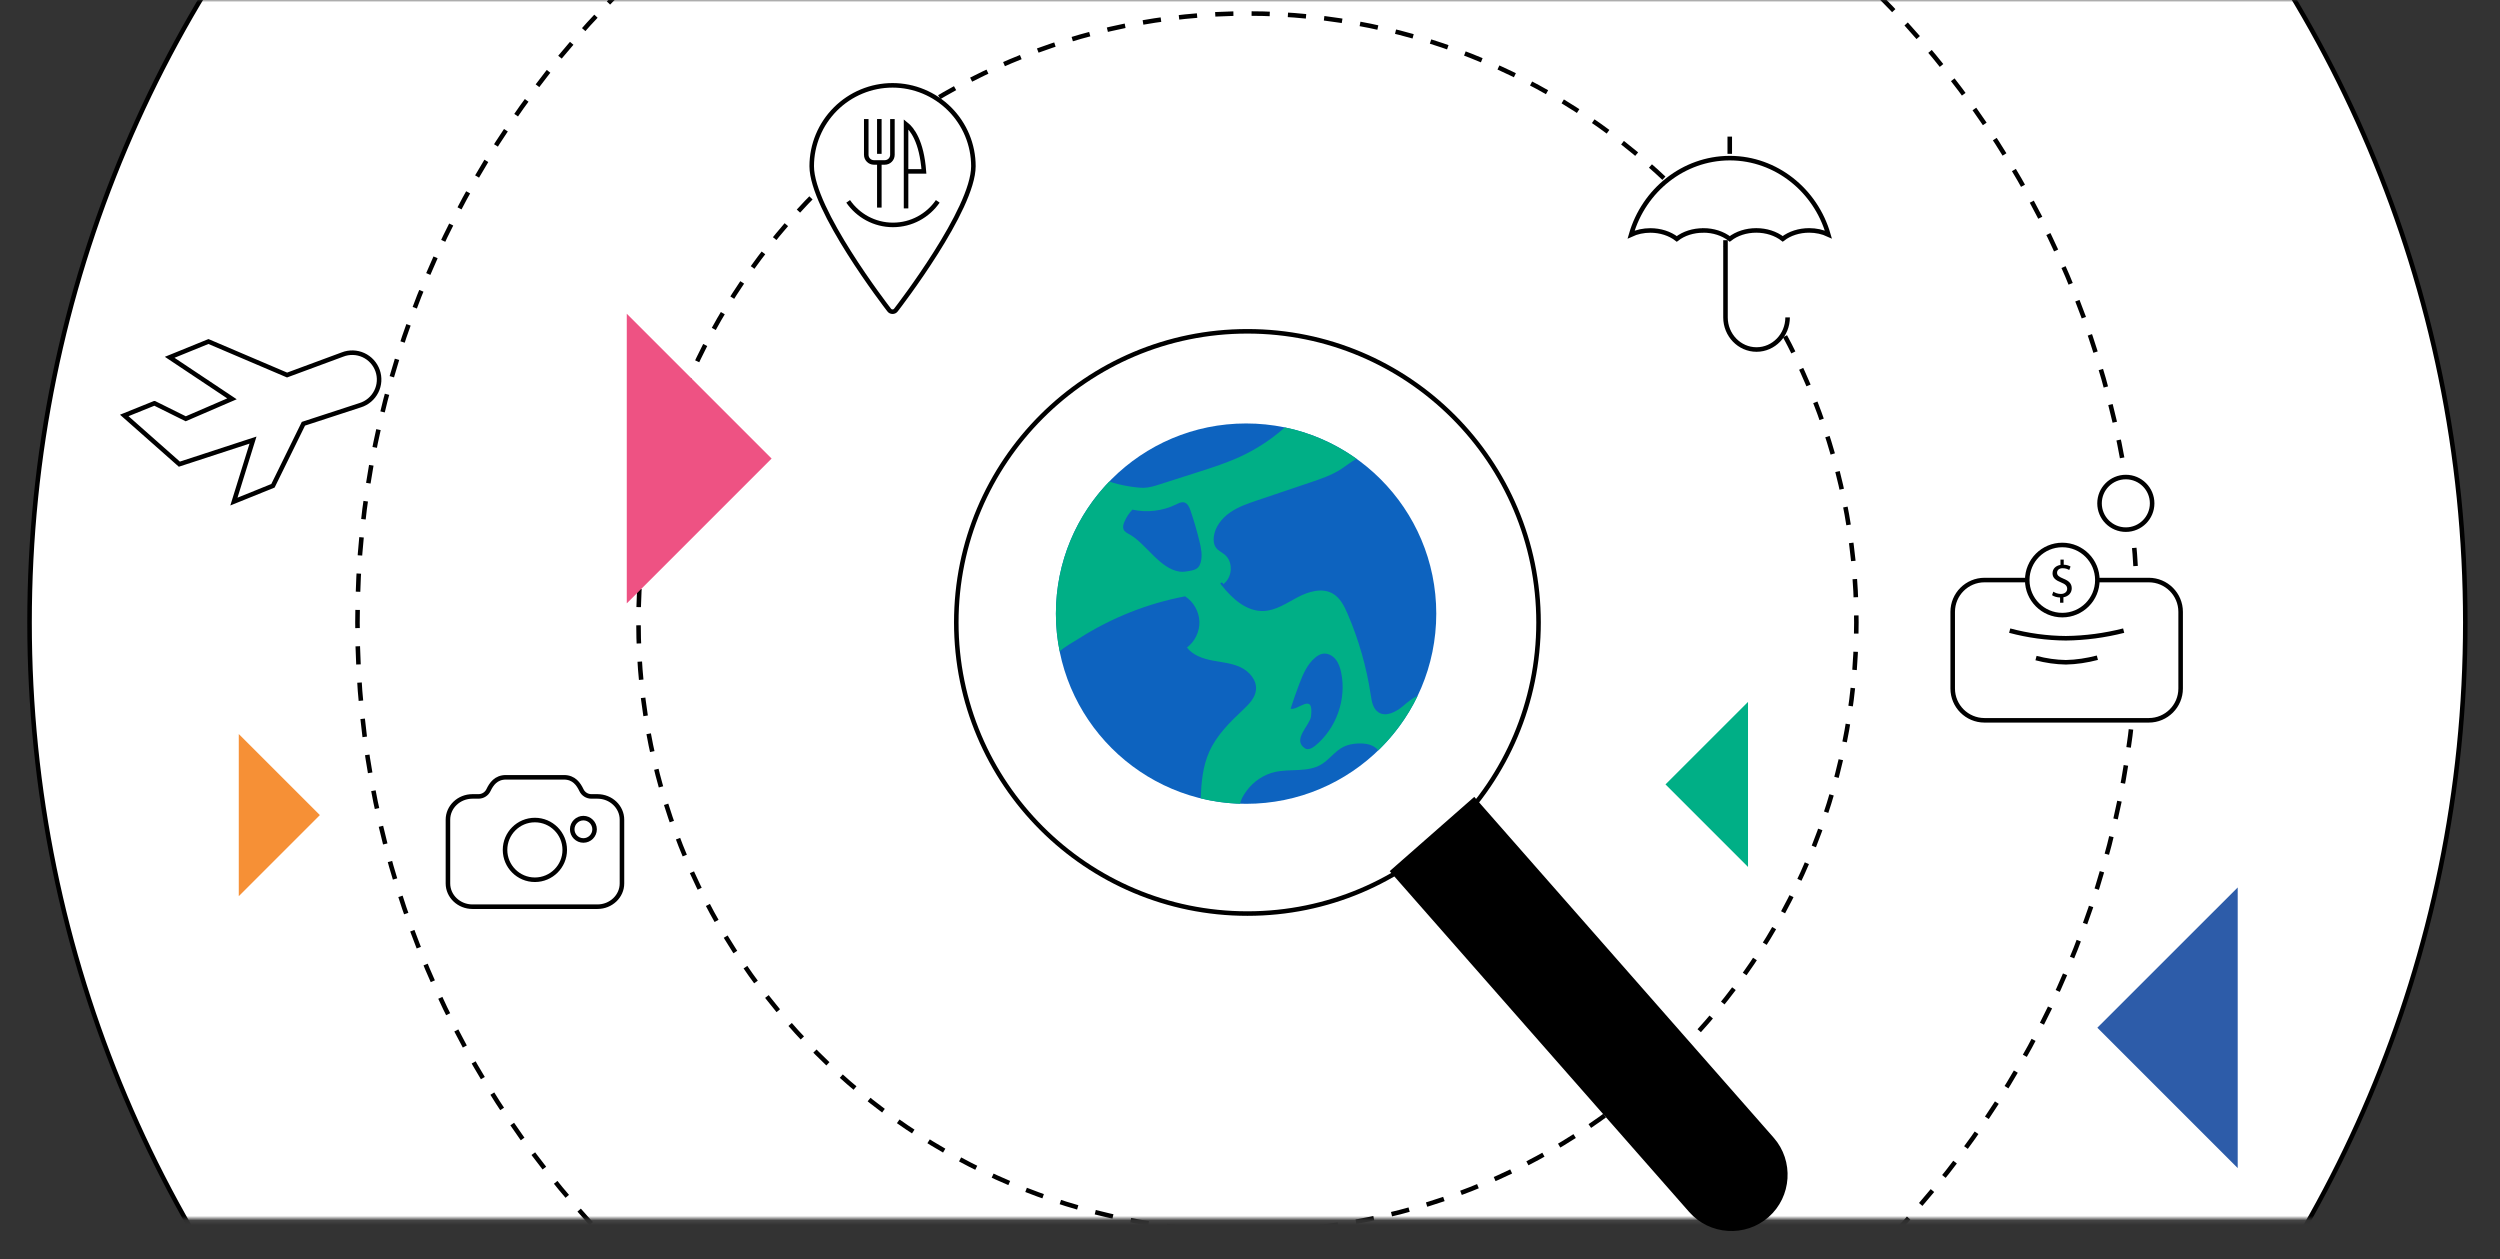 <svg width="550" height="277" viewBox="0 0 550 277" fill="none" xmlns="http://www.w3.org/2000/svg">
<rect x="0" y="0" width="550" height="277" fill="#333333" stroke="none"/>
<mask id="mask0_0_974" style="mask-type:alpha" maskUnits="userSpaceOnUse" x="0" y="0" width="550" height="269">
<rect width="549.676" height="268.087" fill="#D9D9D9"/>
</mask>
<g mask="url(#mask0_0_974)">
<path d="M274.433 404.87C422.409 404.87 542.366 284.913 542.366 136.937C542.366 -11.038 422.409 -130.996 274.433 -130.996C126.458 -130.996 6.5 -11.038 6.5 136.937C6.5 284.913 126.458 404.87 274.433 404.87Z" fill="white" stroke="black" stroke-miterlimit="10"/>
<path d="M274.434 332.73C382.567 332.73 470.226 245.071 470.226 136.937C470.226 28.804 382.567 -58.855 274.434 -58.855C166.3 -58.855 78.641 28.804 78.641 136.937C78.641 245.071 166.3 332.73 274.434 332.73Z" fill="white" stroke="black" stroke-miterlimit="10" stroke-dasharray="4 4"/>
<path d="M274.435 270.904C348.423 270.904 408.402 210.925 408.402 136.937C408.402 62.95 348.423 2.971 274.435 2.971C200.448 2.971 140.469 62.95 140.469 136.937C140.469 210.925 200.448 270.904 274.435 270.904Z" fill="white" stroke="black" stroke-miterlimit="10" stroke-dasharray="4 4"/>
</g>
<path d="M274.431 200.985C309.804 200.985 338.48 172.31 338.48 136.937C338.48 101.564 309.804 72.889 274.431 72.889C239.058 72.889 210.383 101.564 210.383 136.937C210.383 172.31 239.058 200.985 274.431 200.985Z" stroke="black" stroke-miterlimit="10"/>
<g clip-path="url(#clip0_0_974)">
<path d="M274.138 176.842C297.246 176.842 315.979 158.109 315.979 135.001C315.979 111.893 297.246 93.16 274.138 93.16C251.03 93.16 232.297 111.893 232.297 135.001C232.297 158.109 251.03 176.842 274.138 176.842Z" fill="#0D63BF"/>
<path d="M303.203 156.669C302.041 155.867 301.775 154.297 301.564 152.899C300.643 146.761 298.927 140.742 296.471 135.04C295.731 133.325 294.835 131.534 293.218 130.596C290.872 129.235 287.872 130.134 285.473 131.4C283.072 132.667 280.711 134.315 277.999 134.42C274.25 134.564 271.116 131.735 268.762 128.766C268.744 128.766 268.727 128.768 268.707 128.766C268.72 128.758 268.732 128.751 268.744 128.746C268.65 128.627 268.558 128.507 268.466 128.388C268.523 128.152 268.901 128.088 269.033 128.291C269.087 128.378 269.08 128.482 269.035 128.572C271.123 127.186 271.409 123.648 269.445 122.026C268.824 121.515 268.047 121.18 267.555 120.544C267.029 119.859 266.929 118.93 267.036 118.076C267.312 115.883 268.814 113.993 270.632 112.734C272.449 111.475 274.575 110.753 276.671 110.048L288.277 106.132C290.621 105.34 292.995 104.535 295.071 103.187C296.196 102.454 297.273 101.55 298.453 100.947C293.804 97.622 288.448 95.223 282.653 94.026C282.523 94.16 282.387 94.285 282.25 94.401C279.457 96.822 276.323 98.851 272.971 100.411C269.934 101.823 266.736 102.849 263.545 103.87C260.754 104.761 257.965 105.655 255.174 106.546C254.034 106.911 252.877 107.279 251.68 107.316C250.25 107.361 246.508 106.822 244.042 105.931C236.772 113.462 232.297 123.707 232.297 135.001C232.297 137.841 232.582 140.613 233.121 143.294C234.395 142.18 236.027 141.323 237.477 140.399C244.551 135.902 252.482 132.749 260.721 131.192C262.574 132.384 263.788 134.517 263.868 136.719C263.947 138.922 262.892 141.134 261.129 142.458C262.432 144.154 264.617 144.901 266.716 145.308C268.816 145.716 271.002 145.884 272.934 146.801C274.865 147.717 276.532 149.646 276.321 151.774C276.142 153.577 274.724 154.975 273.403 156.217C270.53 158.921 267.649 161.779 266.038 165.382C264.61 168.58 264.287 172.121 264.151 175.642C266.952 176.328 269.862 176.732 272.852 176.824C272.924 175.995 273.572 174.878 274.322 173.884C275.831 171.878 278.051 170.378 280.512 169.834C283.864 169.092 287.629 169.949 290.599 168.225C292.431 167.16 293.678 165.241 295.577 164.297C296.556 163.813 297.656 163.617 298.746 163.564C299.985 163.507 301.279 163.644 302.334 164.294C302.669 164.501 302.972 164.771 303.223 165.082C306.764 161.657 309.701 157.615 311.862 153.128C310.685 153.59 309.605 154.538 308.609 155.377C307.082 156.664 304.849 157.808 303.206 156.676L303.203 156.669ZM264.153 123.702C264.031 124.147 263.84 124.586 263.508 124.902C263.031 125.354 262.345 125.488 261.7 125.605C260.98 125.734 260.247 125.863 259.525 125.758C255.167 125.133 252.189 119.724 248.678 117.678C248.112 117.348 247.437 117.067 247.183 116.462C246.972 115.958 247.131 115.376 247.337 114.87C247.754 113.852 248.365 112.913 249.128 112.119C252.341 112.834 255.795 112.422 258.75 110.971C259.306 110.698 259.912 110.38 260.513 110.532C261.28 110.726 261.655 111.575 261.911 112.322C262.666 114.532 263.319 116.777 263.873 119.044C264.245 120.571 264.57 122.183 264.158 123.702H264.153ZM289.317 164.086C288.677 164.605 287.765 165.087 287.08 164.63C284.207 162.718 288.185 159.564 288.421 157.62C289.091 152.115 285.491 156.445 283.939 155.909C284.535 154.039 285.183 152.189 285.883 150.357C286.693 148.241 287.639 146.066 289.394 144.633C289.856 144.258 290.38 143.935 290.964 143.826C292.026 143.627 293.126 144.188 293.814 145.023C294.502 145.857 294.842 146.922 295.061 147.98C296.275 153.85 293.971 160.311 289.315 164.086H289.317Z" fill="#00AF86"/>
</g>
<path d="M305.732 191.651L371.615 266.632C376.108 271.745 383.969 272.252 389.082 267.759C394.194 263.265 394.702 255.404 390.208 250.292L324.338 175.311" fill="black"/>
<path d="M33.975 88.718L27.336 91.396L39.459 102.116L55.662 96.82L51.461 110.346L60.051 106.872L66.749 93.227L79.24 89.146C80.771 88.676 82.046 87.598 82.773 86.16C83.5 84.732 83.603 83.063 83.073 81.549C82.542 80.035 81.421 78.803 79.959 78.127C78.504 77.46 76.836 77.409 75.339 77.999L63.156 82.507L45.858 75.133L37.328 78.606L51.034 87.743L40.862 92.132L33.983 88.718H33.975Z" fill="white" stroke="black" stroke-miterlimit="10"/>
<path d="M472.738 127.611H436.595C432.728 127.611 429.594 130.746 429.594 134.612V151.469C429.594 155.336 432.728 158.47 436.595 158.47H472.738C476.605 158.47 479.74 155.336 479.74 151.469V134.612C479.74 130.746 476.605 127.611 472.738 127.611Z" fill="white" stroke="black" stroke-miterlimit="10"/>
<path d="M442.133 138.74C446.183 139.82 450.33 140.389 454.486 140.418C458.768 140.37 463.03 139.801 467.206 138.74" stroke="black" stroke-miterlimit="10"/>
<path d="M447.922 144.776C450.101 145.345 452.29 145.664 454.489 145.702C456.803 145.654 459.118 145.297 461.423 144.699" stroke="black" stroke-miterlimit="10"/>
<path d="M453.707 135.326C457.968 135.326 461.422 131.872 461.422 127.611C461.422 123.35 457.968 119.896 453.707 119.896C449.446 119.896 445.992 123.35 445.992 127.611C445.992 131.872 449.446 135.326 453.707 135.326Z" fill="white" stroke="black" stroke-miterlimit="10"/>
<path d="M467.684 116.521C470.88 116.521 473.471 113.931 473.471 110.735C473.471 107.54 470.88 104.949 467.684 104.949C464.489 104.949 461.898 107.54 461.898 110.735C461.898 113.931 464.489 116.521 467.684 116.521Z" fill="white" stroke="black" stroke-miterlimit="10"/>
<path d="M453.218 132.616V131.449C452.543 131.439 451.849 131.227 451.453 130.938L451.733 130.167C452.147 130.446 452.755 130.668 453.401 130.668C454.221 130.668 454.78 130.195 454.78 129.53C454.78 128.865 454.327 128.498 453.469 128.151C452.292 127.688 451.559 127.158 451.559 126.145C451.559 125.133 452.244 124.458 453.305 124.284V123.117H454.018V124.236C454.713 124.255 455.185 124.448 455.523 124.641L455.233 125.403C454.992 125.268 454.52 125.007 453.777 125.007C452.89 125.007 452.552 125.538 452.552 126.001C452.552 126.598 452.977 126.907 453.989 127.322C455.185 127.804 455.783 128.411 455.783 129.434C455.783 130.35 455.147 131.198 453.951 131.401V132.606H453.218V132.616Z" fill="black"/>
<path d="M103.947 175.212C100.967 175.212 98.547 177.507 98.547 180.333V194.355C98.547 197.18 100.967 199.475 103.947 199.475H131.431C134.411 199.475 136.831 197.18 136.831 194.355V180.333C136.831 177.507 134.411 175.212 131.431 175.212H130.1C129.165 175.212 128.307 174.672 127.911 173.824C127.284 172.512 126.281 171.008 124.073 171.008H111.305C109.097 171.008 108.094 172.512 107.467 173.824C107.062 174.672 106.204 175.212 105.278 175.212H103.947Z" fill="white" stroke="black" stroke-miterlimit="10"/>
<path d="M128.35 184.904C126.99 184.904 125.891 183.795 125.891 182.445C125.891 181.095 127 179.986 128.35 179.986C129.7 179.986 130.809 181.095 130.809 182.445C130.809 183.795 129.709 184.904 128.35 184.904Z" fill="white" stroke="black" stroke-miterlimit="10"/>
<path d="M117.677 193.545C114.051 193.545 111.109 190.603 111.109 186.977C111.109 183.351 114.051 180.41 117.677 180.41C121.302 180.41 124.244 183.351 124.244 186.977C124.244 190.603 121.302 193.545 117.677 193.545Z" fill="white" stroke="black" stroke-miterlimit="10"/>
<path d="M492.296 256.983L461.414 226.101L492.296 195.236V256.983Z" fill="#2D5CA9"/>
<path d="M384.563 190.726L366.406 172.569L384.563 154.422V190.726Z" fill="#00AF86"/>
<path d="M137.891 69.019L169.753 100.881L137.891 132.743V69.019Z" fill="#EE5283"/>
<path d="M52.531 161.488L70.372 179.319L52.531 197.159V161.488Z" fill="#F69036"/>
<path d="M393.274 69.826C393.274 73.722 390.208 76.894 386.437 76.894C382.666 76.894 379.609 73.722 379.609 69.826V52.844" fill="white"/>
<path d="M393.274 69.826C393.274 73.722 390.208 76.894 386.437 76.894C382.666 76.894 379.609 73.722 379.609 69.826V52.844" stroke="black" stroke-miterlimit="10"/>
<path d="M374.726 50.691C376.935 50.691 379.008 51.366 380.551 52.562C382.094 51.366 384.167 50.691 386.376 50.691C388.584 50.691 390.667 51.366 392.2 52.552C393.743 51.356 395.817 50.691 398.015 50.691C399.52 50.691 400.976 51.009 402.239 51.598C399.423 41.781 390.677 34.847 380.676 34.789H380.541H380.445C370.406 34.847 361.66 41.79 358.844 51.607C360.107 51.019 361.563 50.701 363.077 50.701C365.286 50.701 367.359 51.376 368.892 52.562C370.426 51.366 372.508 50.701 374.717 50.701L374.726 50.691Z" fill="white" stroke="black" stroke-miterlimit="10"/>
<path d="M380.547 33.845V30.055V33.845Z" fill="white"/>
<path d="M380.547 33.845V30.055" stroke="black" stroke-miterlimit="10"/>
<path d="M196.363 18.775C191.651 18.775 187.126 20.658 183.793 23.99C180.461 27.323 178.578 31.848 178.578 36.56C178.578 46.078 194.925 67.312 195.626 68.213C195.802 68.447 196.071 68.575 196.363 68.575C196.655 68.575 196.924 68.447 197.1 68.213C197.801 67.312 214.148 46.078 214.148 36.56C214.148 31.848 212.265 27.323 208.933 23.99C205.6 20.658 201.075 18.775 196.363 18.775Z" fill="white" stroke="black" stroke-miterlimit="10"/>
<path d="M186.594 44.301C188.757 47.423 192.37 49.481 196.451 49.481C200.532 49.481 204.145 47.434 206.308 44.301" fill="white"/>
<path d="M186.594 44.301C188.757 47.423 192.37 49.481 196.451 49.481C200.532 49.481 204.145 47.434 206.308 44.301" stroke="black" stroke-miterlimit="10"/>
<path d="M196.331 26.188V34.057C196.331 34.98 195.583 35.74 194.647 35.74H192.262C191.338 35.74 190.578 34.992 190.578 34.057V26.188" fill="white"/>
<path d="M196.331 26.188V34.057C196.331 34.98 195.583 35.74 194.647 35.74H192.262C191.338 35.74 190.578 34.992 190.578 34.057V26.188" stroke="black" stroke-miterlimit="10"/>
<path d="M193.453 33.846V26.188" stroke="black" stroke-miterlimit="10"/>
<path d="M193.453 45.669V35.543" stroke="black" stroke-miterlimit="10"/>
<path d="M199.332 45.846V27.324C200.676 28.388 202.769 31.089 203.261 37.707H199.203" fill="white"/>
<path d="M199.332 45.846V27.324C200.676 28.388 202.769 31.089 203.261 37.707H199.203" stroke="black" stroke-miterlimit="10"/>
<defs>
<clipPath id="clip0_0_974">
<rect width="83.682" height="83.682" fill="white" transform="translate(232.297 93.16)"/>
</clipPath>
</defs>
</svg>
